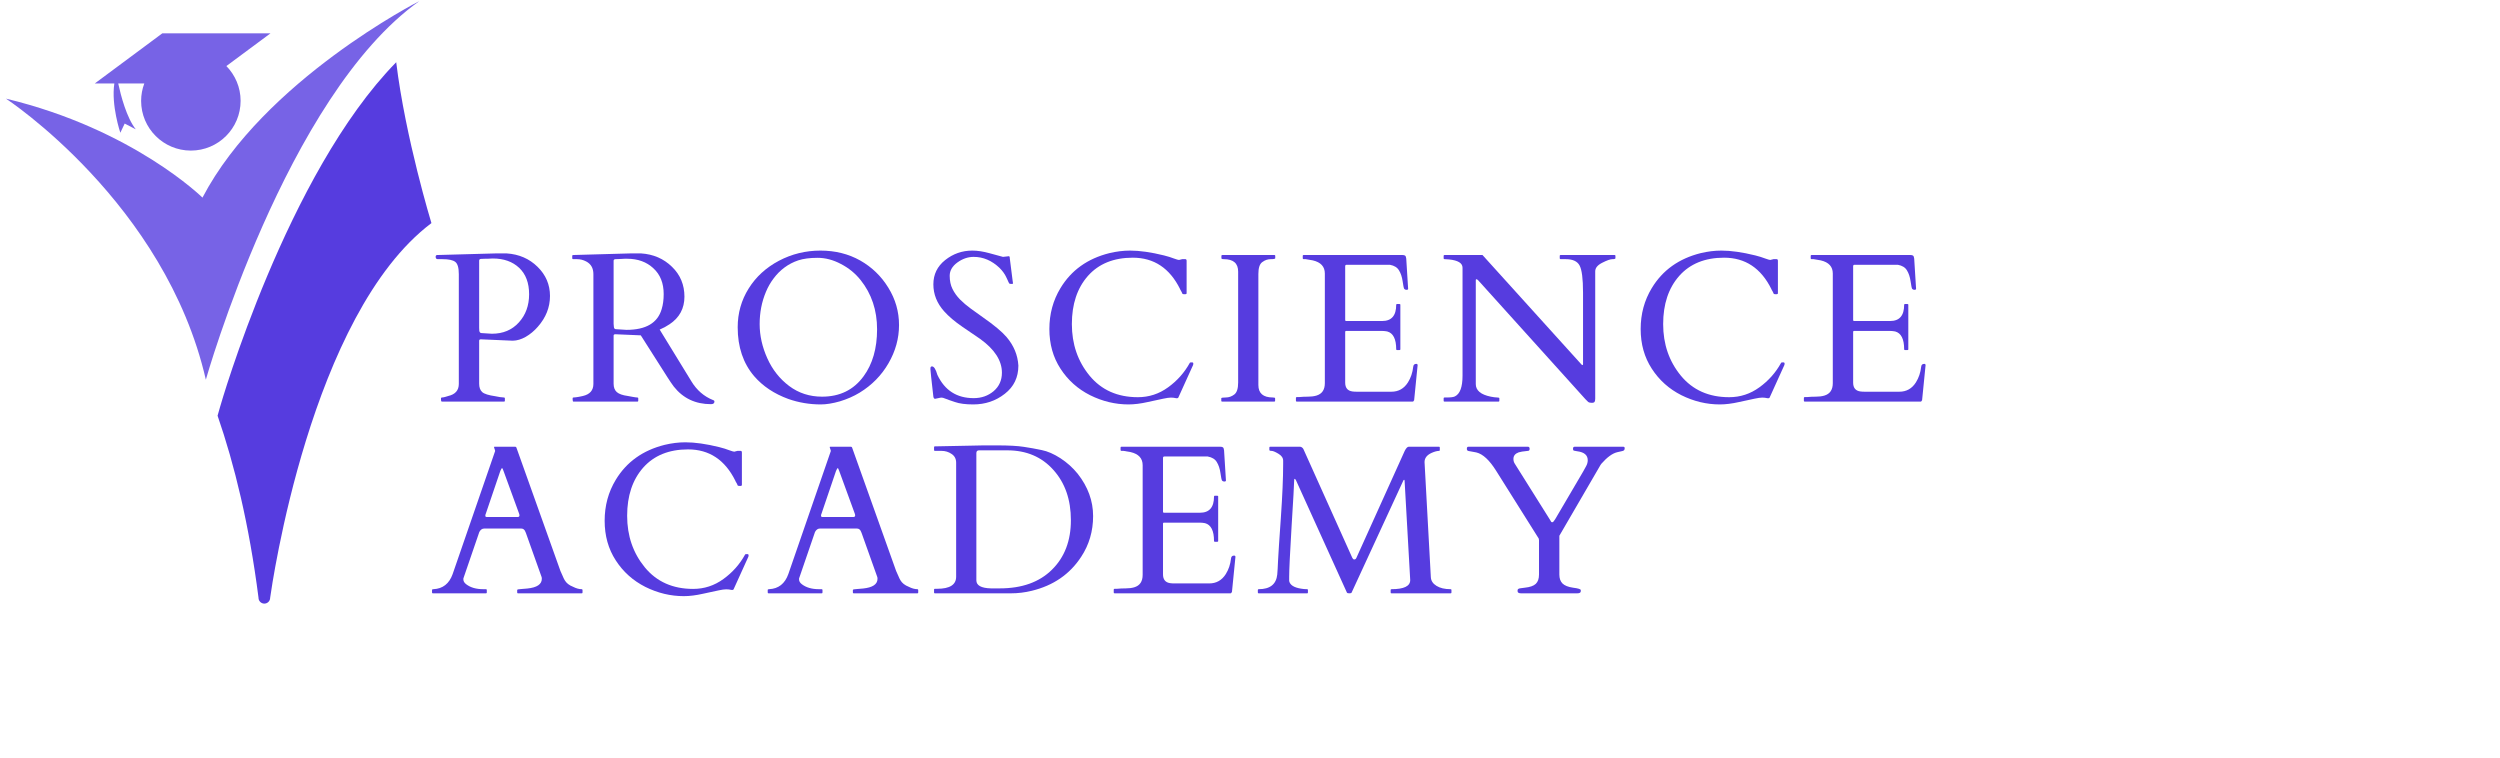 <svg xmlns="http://www.w3.org/2000/svg" xmlns:xlink="http://www.w3.org/1999/xlink" width="389" zoomAndPan="magnify" viewBox="0 0 291.75 88.5" height="118" preserveAspectRatio="xMidYMid meet" version="1.0"><defs><g/><clipPath id="aa95203943"><path d="M 0.695 0 L 49 0 L 49 45 L 0.695 45 Z M 0.695 0 " clip-rule="nonzero"/></clipPath><clipPath id="7a3ce43ab3"><path d="M 25 7 L 50.664 7 L 50.664 70.852 L 25 70.852 Z M 25 7 " clip-rule="nonzero"/></clipPath></defs><g clip-path="url(#aa95203943)"><path fill="#7763e6" d="M 23.629 23.062 C 23.629 23.062 15.516 15.062 0.695 11.512 C 0.695 11.512 19.293 23.684 24.023 44.309 C 24.023 44.309 33.379 11.172 48.934 0.129 C 48.934 0.129 30.785 9.371 23.629 23.062 Z M 23.629 23.062 " fill-opacity="1" fill-rule="nonzero"/></g><path fill="#7763e6" d="M 14.043 15.492 L 14.551 14.418 C 14.551 14.418 14.551 14.418 15.848 15.094 C 14.781 13.754 14.105 11.172 13.797 9.742 L 16.84 9.742 C 16.602 10.375 16.469 11.059 16.469 11.77 C 16.469 14.977 19.07 17.574 22.273 17.574 C 25.48 17.574 28.078 14.977 28.078 11.77 C 28.078 10.188 27.445 8.758 26.418 7.707 L 31.57 3.887 L 18.945 3.887 L 11.059 9.742 L 13.344 9.742 C 12.957 12.281 14.043 15.492 14.043 15.492 Z M 14.043 15.492 " fill-opacity="1" fill-rule="nonzero"/><g clip-path="url(#7a3ce43ab3)"><path fill="#563cdf" d="M 50.348 26.035 C 50.348 26.035 47.309 16.086 46.238 7.262 C 33.477 20.277 25.754 47.238 25.668 47.535 L 25.391 48.512 C 27.355 54.195 29.074 61.191 30.168 69.754 C 30.168 69.758 30.168 69.762 30.168 69.762 C 30.168 70.137 30.473 70.441 30.848 70.441 C 31.219 70.441 31.527 70.137 31.527 69.762 C 31.711 68.449 36.219 36.691 50.348 26.035 Z M 50.348 26.035 " fill-opacity="1" fill-rule="nonzero"/></g><g fill="#563cdf" fill-opacity="1"><g transform="translate(50.356, 46.869)"><g><path d="M 1.219 0 C 1.145 0 1.109 -0.082 1.109 -0.25 L 1.109 -0.391 C 1.109 -0.453 1.148 -0.484 1.234 -0.484 C 1.316 -0.484 1.438 -0.504 1.594 -0.547 C 1.75 -0.598 1.867 -0.633 1.953 -0.656 C 2.773 -0.844 3.188 -1.312 3.188 -2.062 L 3.188 -14.875 C 3.188 -15.625 3.047 -16.102 2.766 -16.312 C 2.492 -16.52 2 -16.625 1.281 -16.625 L 0.734 -16.625 C 0.566 -16.625 0.484 -16.719 0.484 -16.906 C 0.484 -17.02 0.535 -17.086 0.641 -17.109 L 0.734 -17.109 L 7.531 -17.297 L 8.766 -17.297 C 10.211 -17.203 11.414 -16.68 12.375 -15.734 C 13.344 -14.785 13.828 -13.648 13.828 -12.328 C 13.828 -11.004 13.352 -9.805 12.406 -8.734 C 11.988 -8.254 11.52 -7.863 11 -7.562 C 10.488 -7.27 9.984 -7.117 9.484 -7.109 L 5.844 -7.266 L 5.734 -7.266 C 5.617 -7.266 5.562 -7.207 5.562 -7.094 L 5.562 -2.094 C 5.562 -1.656 5.68 -1.328 5.922 -1.109 C 6.16 -0.898 6.676 -0.738 7.469 -0.625 C 7.57 -0.602 7.738 -0.57 7.969 -0.531 C 8.207 -0.5 8.363 -0.484 8.438 -0.484 C 8.52 -0.484 8.562 -0.453 8.562 -0.391 L 8.562 -0.094 C 8.562 -0.031 8.531 0 8.469 0 Z M 6.531 -16.672 C 6.438 -16.672 6.332 -16.672 6.219 -16.672 C 6.113 -16.672 5.977 -16.664 5.812 -16.656 C 5.645 -16.656 5.562 -16.586 5.562 -16.453 L 5.562 -8.625 L 5.578 -8.266 C 5.609 -8.098 5.688 -8.008 5.812 -8 L 7.047 -7.922 C 8.348 -7.922 9.395 -8.359 10.188 -9.234 C 10.988 -10.109 11.391 -11.207 11.391 -12.531 C 11.391 -13.852 11.004 -14.879 10.234 -15.609 C 9.461 -16.336 8.438 -16.703 7.156 -16.703 C 7.039 -16.703 6.93 -16.695 6.828 -16.688 C 6.734 -16.688 6.633 -16.68 6.531 -16.672 Z M 6.531 -16.672 "/></g></g></g><g fill="#563cdf" fill-opacity="1"><g transform="translate(66.296, 46.869)"><g><path d="M 0.625 0 C 0.562 0 0.531 -0.082 0.531 -0.25 L 0.531 -0.391 C 0.531 -0.453 0.562 -0.484 0.625 -0.484 C 0.676 -0.484 0.754 -0.488 0.859 -0.5 C 0.961 -0.52 1.07 -0.535 1.188 -0.547 C 1.301 -0.566 1.406 -0.586 1.5 -0.609 C 1.602 -0.629 1.676 -0.645 1.719 -0.656 C 2.539 -0.844 2.953 -1.312 2.953 -2.062 L 2.953 -14.875 C 2.953 -15.57 2.672 -16.066 2.109 -16.359 C 1.773 -16.535 1.422 -16.625 1.047 -16.625 L 0.578 -16.625 C 0.516 -16.625 0.484 -16.66 0.484 -16.734 L 0.484 -17.016 C 0.484 -17.078 0.531 -17.109 0.625 -17.109 L 7.297 -17.297 L 8.516 -17.297 C 9.953 -17.203 11.156 -16.68 12.125 -15.734 C 13.094 -14.797 13.578 -13.633 13.578 -12.25 C 13.578 -10.875 13 -9.801 11.844 -9.031 C 11.488 -8.789 11.102 -8.582 10.688 -8.406 L 14.375 -2.391 C 15.008 -1.336 15.863 -0.598 16.938 -0.172 C 17.031 -0.148 17.078 -0.094 17.078 0 C 17.078 0.195 16.941 0.297 16.672 0.297 C 14.859 0.297 13.41 -0.391 12.328 -1.766 C 12.098 -2.078 11.863 -2.422 11.625 -2.797 L 8.484 -7.734 L 5.594 -7.859 L 5.5 -7.859 C 5.375 -7.859 5.312 -7.805 5.312 -7.703 L 5.312 -2.094 C 5.312 -1.656 5.438 -1.328 5.688 -1.109 C 5.938 -0.891 6.367 -0.738 6.984 -0.656 C 7.148 -0.633 7.348 -0.598 7.578 -0.547 C 7.816 -0.504 7.977 -0.484 8.062 -0.484 C 8.145 -0.484 8.188 -0.453 8.188 -0.391 L 8.188 -0.094 C 8.188 -0.031 8.156 0 8.094 0 Z M 6.297 -16.656 C 6.203 -16.656 6.098 -16.648 5.984 -16.641 C 5.879 -16.641 5.738 -16.633 5.562 -16.625 C 5.395 -16.625 5.312 -16.562 5.312 -16.438 L 5.312 -9.078 L 5.344 -8.719 C 5.363 -8.539 5.441 -8.453 5.578 -8.453 L 6.812 -8.375 C 9.082 -8.375 10.453 -9.18 10.922 -10.797 C 11.078 -11.305 11.156 -11.891 11.156 -12.547 C 11.156 -13.828 10.754 -14.832 9.953 -15.562 C 9.16 -16.301 8.145 -16.672 6.906 -16.672 C 6.789 -16.672 6.688 -16.672 6.594 -16.672 C 6.5 -16.672 6.398 -16.664 6.297 -16.656 Z M 6.297 -16.656 "/></g></g></g><g fill="#563cdf" fill-opacity="1"><g transform="translate(84.761, 46.869)"><g><path d="M 15.562 -1.047 C 14.852 -0.617 14.082 -0.281 13.25 -0.031 C 12.414 0.207 11.676 0.328 11.031 0.328 C 9.707 0.328 8.441 0.113 7.234 -0.312 C 5.586 -0.914 4.258 -1.801 3.25 -2.969 C 1.969 -4.469 1.328 -6.367 1.328 -8.672 C 1.328 -10.328 1.754 -11.836 2.609 -13.203 C 3.461 -14.566 4.641 -15.645 6.141 -16.438 C 7.641 -17.227 9.254 -17.625 10.984 -17.625 C 12.711 -17.625 14.258 -17.238 15.625 -16.469 C 16.988 -15.695 18.082 -14.641 18.906 -13.297 C 19.738 -11.953 20.156 -10.5 20.156 -8.938 C 20.156 -7.375 19.742 -5.883 18.922 -4.469 C 18.109 -3.062 16.988 -1.922 15.562 -1.047 Z M 3.891 -9.047 C 3.891 -7.711 4.188 -6.383 4.781 -5.062 C 5.375 -3.738 6.223 -2.66 7.328 -1.828 C 8.441 -0.992 9.723 -0.578 11.172 -0.578 C 13.242 -0.578 14.859 -1.367 16.016 -2.953 C 17.066 -4.379 17.594 -6.207 17.594 -8.438 C 17.594 -10.664 16.953 -12.582 15.672 -14.188 C 15.047 -14.969 14.281 -15.594 13.375 -16.062 C 12.477 -16.539 11.57 -16.781 10.656 -16.781 C 9.738 -16.781 8.984 -16.68 8.391 -16.484 C 7.805 -16.285 7.273 -16.008 6.797 -15.656 C 6.316 -15.301 5.895 -14.879 5.531 -14.391 C 5.164 -13.91 4.863 -13.383 4.625 -12.812 C 4.133 -11.645 3.891 -10.391 3.891 -9.047 Z M 3.891 -9.047 "/></g></g></g><g fill="#563cdf" fill-opacity="1"><g transform="translate(107.486, 46.869)"><g><path d="M 10.25 -16.969 C 10.32 -16.969 10.359 -16.879 10.359 -16.703 L 10.688 -14.109 C 10.719 -13.953 10.734 -13.848 10.734 -13.797 C 10.734 -13.754 10.672 -13.734 10.547 -13.734 C 10.422 -13.734 10.336 -13.75 10.297 -13.781 C 10.266 -13.82 10.234 -13.879 10.203 -13.953 C 10.172 -14.023 10.133 -14.109 10.094 -14.203 C 10.051 -14.305 10.004 -14.406 9.953 -14.5 C 9.785 -14.875 9.52 -15.242 9.156 -15.609 C 8.258 -16.461 7.254 -16.891 6.141 -16.891 C 5.473 -16.891 4.836 -16.672 4.234 -16.234 C 3.641 -15.797 3.344 -15.281 3.344 -14.688 C 3.344 -14.094 3.453 -13.578 3.672 -13.141 C 3.891 -12.703 4.18 -12.297 4.547 -11.922 C 4.91 -11.555 5.328 -11.203 5.797 -10.859 C 6.266 -10.523 6.742 -10.18 7.234 -9.828 C 8.523 -8.93 9.441 -8.164 9.984 -7.531 C 10.828 -6.539 11.285 -5.43 11.359 -4.203 C 11.359 -2.828 10.828 -1.727 9.766 -0.906 C 8.711 -0.082 7.488 0.328 6.094 0.328 C 5.195 0.328 4.484 0.234 3.953 0.047 C 3.422 -0.129 3.051 -0.258 2.844 -0.344 C 2.645 -0.426 2.5 -0.469 2.406 -0.469 C 2.312 -0.469 2.254 -0.461 2.234 -0.453 L 1.641 -0.328 C 1.535 -0.328 1.469 -0.41 1.438 -0.578 C 1.207 -2.586 1.094 -3.656 1.094 -3.781 C 1.094 -3.906 1.102 -3.988 1.125 -4.031 C 1.145 -4.082 1.195 -4.109 1.281 -4.109 C 1.508 -4.109 1.719 -3.781 1.906 -3.125 C 2.758 -1.312 4.172 -0.406 6.141 -0.406 C 7.047 -0.406 7.82 -0.676 8.469 -1.219 C 9.113 -1.77 9.438 -2.488 9.438 -3.375 C 9.438 -4.781 8.594 -6.094 6.906 -7.312 C 6.426 -7.645 5.738 -8.113 4.844 -8.719 C 3.945 -9.332 3.227 -9.941 2.688 -10.547 C 1.852 -11.484 1.438 -12.531 1.438 -13.688 C 1.438 -14.844 1.895 -15.785 2.812 -16.516 C 3.738 -17.254 4.797 -17.625 5.984 -17.625 C 6.598 -17.625 7.273 -17.52 8.016 -17.312 C 8.754 -17.102 9.27 -16.961 9.562 -16.891 Z M 10.25 -16.969 "/></g></g></g><g fill="#563cdf" fill-opacity="1"><g transform="translate(121.181, 46.869)"><g><path d="M 16.328 -0.469 C 16.285 -0.395 16.188 -0.375 16.031 -0.406 C 15.875 -0.445 15.688 -0.469 15.469 -0.469 C 15.258 -0.469 14.961 -0.426 14.578 -0.344 C 14.191 -0.258 13.586 -0.129 12.766 0.047 C 11.941 0.234 11.191 0.328 10.516 0.328 C 8.973 0.328 7.477 -0.031 6.031 -0.75 C 4.594 -1.477 3.441 -2.508 2.578 -3.844 C 1.711 -5.176 1.281 -6.719 1.281 -8.469 C 1.281 -10.227 1.711 -11.82 2.578 -13.25 C 3.836 -15.332 5.738 -16.691 8.281 -17.328 C 9.094 -17.523 9.898 -17.625 10.703 -17.625 C 11.816 -17.625 13.133 -17.438 14.656 -17.062 C 15.113 -16.945 15.5 -16.828 15.812 -16.703 C 16.133 -16.586 16.332 -16.531 16.406 -16.531 L 16.781 -16.625 L 17.156 -16.625 C 17.25 -16.625 17.297 -16.555 17.297 -16.422 L 17.297 -12.641 C 17.297 -12.566 17.223 -12.531 17.078 -12.531 C 16.93 -12.531 16.844 -12.547 16.812 -12.578 C 16.789 -12.617 16.77 -12.664 16.75 -12.719 C 16.727 -12.77 16.703 -12.82 16.672 -12.875 C 16.641 -12.938 16.609 -12.988 16.578 -13.031 C 16.555 -13.082 16.539 -13.117 16.531 -13.141 C 15.32 -15.578 13.484 -16.797 11.016 -16.797 C 8.785 -16.797 7.039 -16.086 5.781 -14.672 C 4.531 -13.254 3.906 -11.379 3.906 -9.047 C 3.906 -6.711 4.594 -4.707 5.969 -3.031 C 7.352 -1.352 9.234 -0.516 11.609 -0.516 C 12.898 -0.516 14.078 -0.898 15.141 -1.672 C 16.203 -2.441 17.039 -3.383 17.656 -4.5 C 17.664 -4.551 17.711 -4.578 17.797 -4.578 L 17.953 -4.578 C 18.035 -4.578 18.078 -4.523 18.078 -4.422 C 18.078 -4.328 18.051 -4.238 18 -4.156 Z M 16.328 -0.469 "/></g></g></g><g fill="#563cdf" fill-opacity="1"><g transform="translate(141.43, 46.869)"><g><path d="M 3.062 -15.172 C 3.062 -16.141 2.504 -16.625 1.391 -16.625 C 1.203 -16.625 1.109 -16.66 1.109 -16.734 L 1.109 -17.016 C 1.109 -17.078 1.145 -17.109 1.219 -17.109 L 7.297 -17.109 C 7.359 -17.109 7.391 -17.078 7.391 -17.016 L 7.391 -16.734 C 7.391 -16.66 7.211 -16.625 6.859 -16.625 C 6.504 -16.625 6.176 -16.508 5.875 -16.281 C 5.57 -16.062 5.422 -15.598 5.422 -14.891 L 5.422 -1.938 C 5.422 -0.969 5.984 -0.484 7.109 -0.484 C 7.285 -0.484 7.375 -0.453 7.375 -0.391 L 7.375 -0.094 C 7.375 -0.031 7.336 0 7.266 0 L 1.188 0 C 1.125 0 1.094 -0.031 1.094 -0.094 L 1.094 -0.391 C 1.094 -0.453 1.27 -0.484 1.625 -0.484 C 1.977 -0.484 2.305 -0.598 2.609 -0.828 C 2.91 -1.055 3.062 -1.52 3.062 -2.219 Z M 3.062 -15.172 "/></g></g></g><g fill="#563cdf" fill-opacity="1"><g transform="translate(151.156, 46.869)"><g><path d="M 0.078 -0.094 L 0.078 -0.438 C 0.078 -0.5 0.113 -0.531 0.188 -0.531 L 0.453 -0.531 C 0.785 -0.562 1.129 -0.578 1.484 -0.578 C 1.848 -0.578 2.176 -0.617 2.469 -0.703 C 3.125 -0.898 3.453 -1.383 3.453 -2.156 L 3.453 -14.953 C 3.453 -15.754 2.984 -16.266 2.047 -16.484 C 1.773 -16.535 1.5 -16.582 1.219 -16.625 L 0.969 -16.625 C 0.906 -16.625 0.875 -16.66 0.875 -16.734 L 0.875 -17.016 C 0.875 -17.078 0.906 -17.109 0.969 -17.109 L 12.516 -17.109 C 12.66 -17.109 12.766 -17.082 12.828 -17.031 C 12.891 -16.977 12.93 -16.863 12.953 -16.688 L 13.172 -13.172 C 13.172 -13.086 13.109 -13.047 12.984 -13.047 C 12.867 -13.047 12.781 -13.082 12.719 -13.156 C 12.664 -13.238 12.602 -13.535 12.531 -14.047 C 12.457 -14.555 12.316 -14.977 12.109 -15.312 C 11.91 -15.656 11.555 -15.875 11.047 -15.969 L 5.984 -15.969 C 5.879 -15.969 5.828 -15.91 5.828 -15.797 L 5.828 -9.531 C 5.828 -9.445 5.867 -9.406 5.953 -9.406 L 10.141 -9.406 C 11.234 -9.406 11.781 -10.035 11.781 -11.297 C 11.781 -11.359 11.812 -11.391 11.875 -11.391 L 12.156 -11.391 C 12.227 -11.391 12.266 -11.359 12.266 -11.297 L 12.266 -6.109 C 12.266 -6.047 12.227 -6.016 12.156 -6.016 L 11.875 -6.016 C 11.812 -6.016 11.781 -6.047 11.781 -6.109 C 11.781 -7.305 11.43 -8 10.734 -8.188 C 10.535 -8.227 10.328 -8.25 10.109 -8.25 L 5.953 -8.25 C 5.867 -8.25 5.828 -8.207 5.828 -8.125 L 5.828 -2.219 C 5.828 -1.613 6.102 -1.27 6.656 -1.188 C 6.82 -1.164 6.992 -1.156 7.172 -1.156 L 11.219 -1.156 C 12.051 -1.156 12.695 -1.52 13.156 -2.25 C 13.488 -2.781 13.691 -3.383 13.766 -4.062 C 13.785 -4.289 13.906 -4.406 14.125 -4.406 C 14.227 -4.406 14.281 -4.352 14.281 -4.25 L 13.875 -0.172 C 13.82 -0.055 13.766 0 13.703 0 L 0.188 0 C 0.113 0 0.078 -0.031 0.078 -0.094 Z M 0.078 -0.094 "/></g></g></g><g fill="#563cdf" fill-opacity="1"><g transform="translate(167.74, 46.869)"><g><path d="M 0.828 0 C 0.766 0 0.734 -0.031 0.734 -0.094 L 0.734 -0.391 C 0.734 -0.453 0.77 -0.484 0.844 -0.484 L 1.125 -0.484 C 1.57 -0.484 1.879 -0.523 2.047 -0.609 C 2.641 -0.898 2.938 -1.703 2.938 -3.016 L 2.938 -15.625 C 2.938 -16.164 2.41 -16.488 1.359 -16.594 C 1.117 -16.613 0.953 -16.625 0.859 -16.625 C 0.773 -16.625 0.734 -16.66 0.734 -16.734 L 0.734 -17.016 C 0.734 -17.078 0.766 -17.109 0.828 -17.109 L 5.266 -17.109 L 16.781 -4.375 C 16.82 -4.344 16.848 -4.316 16.859 -4.297 C 16.879 -4.273 16.906 -4.266 16.938 -4.266 C 16.977 -4.266 17 -4.301 17 -4.375 L 17 -12.734 C 17 -14.348 16.863 -15.398 16.594 -15.891 C 16.332 -16.379 15.797 -16.625 14.984 -16.625 L 14.375 -16.625 C 14.312 -16.625 14.281 -16.66 14.281 -16.734 L 14.281 -17.016 C 14.281 -17.078 14.312 -17.109 14.375 -17.109 L 20.688 -17.109 C 20.75 -17.109 20.781 -17.078 20.781 -17.016 L 20.781 -16.734 C 20.781 -16.66 20.66 -16.625 20.422 -16.625 C 20.18 -16.625 19.785 -16.484 19.234 -16.203 C 18.691 -15.93 18.422 -15.598 18.422 -15.203 L 18.422 -0.359 C 18.422 -0.172 18.395 -0.039 18.344 0.031 C 18.301 0.102 18.188 0.141 18 0.141 C 17.82 0.141 17.688 0.102 17.594 0.031 C 17.508 -0.039 17.406 -0.145 17.281 -0.281 L 4.766 -14.156 C 4.691 -14.238 4.617 -14.281 4.547 -14.281 C 4.504 -14.281 4.484 -14.238 4.484 -14.156 L 4.484 -2.047 C 4.484 -1.305 5.066 -0.816 6.234 -0.578 C 6.555 -0.516 6.801 -0.484 6.969 -0.484 C 7.145 -0.484 7.234 -0.453 7.234 -0.391 L 7.234 -0.094 C 7.234 -0.031 7.203 0 7.141 0 Z M 0.828 0 "/></g></g></g><g fill="#563cdf" fill-opacity="1"><g transform="translate(190.185, 46.869)"><g><path d="M 16.328 -0.469 C 16.285 -0.395 16.188 -0.375 16.031 -0.406 C 15.875 -0.445 15.688 -0.469 15.469 -0.469 C 15.258 -0.469 14.961 -0.426 14.578 -0.344 C 14.191 -0.258 13.586 -0.129 12.766 0.047 C 11.941 0.234 11.191 0.328 10.516 0.328 C 8.973 0.328 7.477 -0.031 6.031 -0.75 C 4.594 -1.477 3.441 -2.508 2.578 -3.844 C 1.711 -5.176 1.281 -6.719 1.281 -8.469 C 1.281 -10.227 1.711 -11.82 2.578 -13.25 C 3.836 -15.332 5.738 -16.691 8.281 -17.328 C 9.094 -17.523 9.898 -17.625 10.703 -17.625 C 11.816 -17.625 13.133 -17.438 14.656 -17.062 C 15.113 -16.945 15.5 -16.828 15.812 -16.703 C 16.133 -16.586 16.332 -16.531 16.406 -16.531 L 16.781 -16.625 L 17.156 -16.625 C 17.25 -16.625 17.297 -16.555 17.297 -16.422 L 17.297 -12.641 C 17.297 -12.566 17.223 -12.531 17.078 -12.531 C 16.93 -12.531 16.844 -12.547 16.812 -12.578 C 16.789 -12.617 16.77 -12.664 16.75 -12.719 C 16.727 -12.77 16.703 -12.82 16.672 -12.875 C 16.641 -12.938 16.609 -12.988 16.578 -13.031 C 16.555 -13.082 16.539 -13.117 16.531 -13.141 C 15.32 -15.578 13.484 -16.797 11.016 -16.797 C 8.785 -16.797 7.039 -16.086 5.781 -14.672 C 4.531 -13.254 3.906 -11.379 3.906 -9.047 C 3.906 -6.711 4.594 -4.707 5.969 -3.031 C 7.352 -1.352 9.234 -0.516 11.609 -0.516 C 12.898 -0.516 14.078 -0.898 15.141 -1.672 C 16.203 -2.441 17.039 -3.383 17.656 -4.5 C 17.664 -4.551 17.711 -4.578 17.797 -4.578 L 17.953 -4.578 C 18.035 -4.578 18.078 -4.523 18.078 -4.422 C 18.078 -4.328 18.051 -4.238 18 -4.156 Z M 16.328 -0.469 "/></g></g></g><g fill="#563cdf" fill-opacity="1"><g transform="translate(210.434, 46.869)"><g><path d="M 0.078 -0.094 L 0.078 -0.438 C 0.078 -0.5 0.113 -0.531 0.188 -0.531 L 0.453 -0.531 C 0.785 -0.562 1.129 -0.578 1.484 -0.578 C 1.848 -0.578 2.176 -0.617 2.469 -0.703 C 3.125 -0.898 3.453 -1.383 3.453 -2.156 L 3.453 -14.953 C 3.453 -15.754 2.984 -16.266 2.047 -16.484 C 1.773 -16.535 1.5 -16.582 1.219 -16.625 L 0.969 -16.625 C 0.906 -16.625 0.875 -16.66 0.875 -16.734 L 0.875 -17.016 C 0.875 -17.078 0.906 -17.109 0.969 -17.109 L 12.516 -17.109 C 12.66 -17.109 12.766 -17.082 12.828 -17.031 C 12.891 -16.977 12.93 -16.863 12.953 -16.688 L 13.172 -13.172 C 13.172 -13.086 13.109 -13.047 12.984 -13.047 C 12.867 -13.047 12.781 -13.082 12.719 -13.156 C 12.664 -13.238 12.602 -13.535 12.531 -14.047 C 12.457 -14.555 12.316 -14.977 12.109 -15.312 C 11.91 -15.656 11.555 -15.875 11.047 -15.969 L 5.984 -15.969 C 5.879 -15.969 5.828 -15.91 5.828 -15.797 L 5.828 -9.531 C 5.828 -9.445 5.867 -9.406 5.953 -9.406 L 10.141 -9.406 C 11.234 -9.406 11.781 -10.035 11.781 -11.297 C 11.781 -11.359 11.812 -11.391 11.875 -11.391 L 12.156 -11.391 C 12.227 -11.391 12.266 -11.359 12.266 -11.297 L 12.266 -6.109 C 12.266 -6.047 12.227 -6.016 12.156 -6.016 L 11.875 -6.016 C 11.812 -6.016 11.781 -6.047 11.781 -6.109 C 11.781 -7.305 11.43 -8 10.734 -8.188 C 10.535 -8.227 10.328 -8.25 10.109 -8.25 L 5.953 -8.25 C 5.867 -8.25 5.828 -8.207 5.828 -8.125 L 5.828 -2.219 C 5.828 -1.613 6.102 -1.27 6.656 -1.188 C 6.82 -1.164 6.992 -1.156 7.172 -1.156 L 11.219 -1.156 C 12.051 -1.156 12.695 -1.52 13.156 -2.25 C 13.488 -2.781 13.691 -3.383 13.766 -4.062 C 13.785 -4.289 13.906 -4.406 14.125 -4.406 C 14.227 -4.406 14.281 -4.352 14.281 -4.25 L 13.875 -0.172 C 13.82 -0.055 13.766 0 13.703 0 L 0.188 0 C 0.113 0 0.078 -0.031 0.078 -0.094 Z M 0.078 -0.094 "/></g></g></g><g fill="#563cdf" fill-opacity="1"><g transform="translate(50.356, 69.242)"><g><path d="M 6.453 -0.094 C 6.453 -0.031 6.422 0 6.359 0 L 0.156 0 C 0.094 0 0.062 -0.031 0.062 -0.094 L 0.062 -0.391 C 0.062 -0.453 0.113 -0.484 0.219 -0.484 C 1.32 -0.535 2.07 -1.125 2.469 -2.25 L 7.422 -16.594 C 7.422 -16.613 7.422 -16.633 7.422 -16.656 L 7.297 -17.047 C 7.297 -17.086 7.312 -17.109 7.344 -17.109 L 9.766 -17.109 C 9.785 -17.109 9.805 -17.102 9.828 -17.094 C 9.859 -17.082 9.883 -17.055 9.906 -17.016 L 15.047 -2.609 C 15.148 -2.391 15.238 -2.191 15.312 -2.016 C 15.383 -1.836 15.461 -1.676 15.547 -1.531 C 15.742 -1.195 16.066 -0.941 16.516 -0.766 C 16.879 -0.578 17.219 -0.484 17.531 -0.484 C 17.594 -0.484 17.625 -0.445 17.625 -0.375 L 17.625 -0.094 C 17.625 -0.031 17.594 0 17.531 0 L 10.094 0 C 10.031 0 10 -0.031 10 -0.094 L 10 -0.391 C 10 -0.453 10.148 -0.488 10.453 -0.5 C 10.754 -0.52 11 -0.539 11.188 -0.562 C 12.312 -0.676 12.875 -1.055 12.875 -1.703 C 12.875 -1.742 12.867 -1.801 12.859 -1.875 L 11.016 -7.047 C 11.016 -7.055 11 -7.094 10.969 -7.156 C 10.875 -7.426 10.707 -7.562 10.469 -7.562 L 6.156 -7.562 C 5.914 -7.562 5.723 -7.426 5.578 -7.156 C 5.555 -7.102 5.547 -7.07 5.547 -7.062 L 3.719 -1.734 L 3.719 -1.625 C 3.719 -1.414 3.828 -1.227 4.047 -1.062 C 4.547 -0.676 5.211 -0.484 6.047 -0.484 L 6.359 -0.484 C 6.422 -0.484 6.453 -0.453 6.453 -0.391 Z M 10.047 -8.906 C 10.191 -8.906 10.266 -8.969 10.266 -9.094 C 10.266 -9.156 10.25 -9.227 10.219 -9.312 L 8.406 -14.281 C 8.332 -14.5 8.273 -14.609 8.234 -14.609 C 8.191 -14.609 8.125 -14.5 8.031 -14.281 L 6.344 -9.312 C 6.301 -9.227 6.281 -9.141 6.281 -9.047 C 6.281 -8.953 6.344 -8.906 6.469 -8.906 Z M 10.047 -8.906 "/></g></g></g><g fill="#563cdf" fill-opacity="1"><g transform="translate(69.282, 69.242)"><g><path d="M 16.328 -0.469 C 16.285 -0.395 16.188 -0.375 16.031 -0.406 C 15.875 -0.445 15.688 -0.469 15.469 -0.469 C 15.258 -0.469 14.961 -0.426 14.578 -0.344 C 14.191 -0.258 13.586 -0.129 12.766 0.047 C 11.941 0.234 11.191 0.328 10.516 0.328 C 8.973 0.328 7.477 -0.031 6.031 -0.75 C 4.594 -1.477 3.441 -2.508 2.578 -3.844 C 1.711 -5.176 1.281 -6.719 1.281 -8.469 C 1.281 -10.227 1.711 -11.82 2.578 -13.25 C 3.836 -15.332 5.738 -16.691 8.281 -17.328 C 9.094 -17.523 9.898 -17.625 10.703 -17.625 C 11.816 -17.625 13.133 -17.438 14.656 -17.062 C 15.113 -16.945 15.5 -16.828 15.812 -16.703 C 16.133 -16.586 16.332 -16.531 16.406 -16.531 L 16.781 -16.625 L 17.156 -16.625 C 17.25 -16.625 17.297 -16.555 17.297 -16.422 L 17.297 -12.641 C 17.297 -12.566 17.223 -12.531 17.078 -12.531 C 16.93 -12.531 16.844 -12.547 16.812 -12.578 C 16.789 -12.617 16.77 -12.664 16.75 -12.719 C 16.727 -12.77 16.703 -12.82 16.672 -12.875 C 16.641 -12.938 16.609 -12.988 16.578 -13.031 C 16.555 -13.082 16.539 -13.117 16.531 -13.141 C 15.32 -15.578 13.484 -16.797 11.016 -16.797 C 8.785 -16.797 7.039 -16.086 5.781 -14.672 C 4.531 -13.254 3.906 -11.379 3.906 -9.047 C 3.906 -6.711 4.594 -4.707 5.969 -3.031 C 7.352 -1.352 9.234 -0.516 11.609 -0.516 C 12.898 -0.516 14.078 -0.898 15.141 -1.672 C 16.203 -2.441 17.039 -3.383 17.656 -4.5 C 17.664 -4.551 17.711 -4.578 17.797 -4.578 L 17.953 -4.578 C 18.035 -4.578 18.078 -4.523 18.078 -4.422 C 18.078 -4.328 18.051 -4.238 18 -4.156 Z M 16.328 -0.469 "/></g></g></g><g fill="#563cdf" fill-opacity="1"><g transform="translate(89.531, 69.242)"><g><path d="M 6.453 -0.094 C 6.453 -0.031 6.422 0 6.359 0 L 0.156 0 C 0.094 0 0.062 -0.031 0.062 -0.094 L 0.062 -0.391 C 0.062 -0.453 0.113 -0.484 0.219 -0.484 C 1.32 -0.535 2.07 -1.125 2.469 -2.25 L 7.422 -16.594 C 7.422 -16.613 7.422 -16.633 7.422 -16.656 L 7.297 -17.047 C 7.297 -17.086 7.312 -17.109 7.344 -17.109 L 9.766 -17.109 C 9.785 -17.109 9.805 -17.102 9.828 -17.094 C 9.859 -17.082 9.883 -17.055 9.906 -17.016 L 15.047 -2.609 C 15.148 -2.391 15.238 -2.191 15.312 -2.016 C 15.383 -1.836 15.461 -1.676 15.547 -1.531 C 15.742 -1.195 16.066 -0.941 16.516 -0.766 C 16.879 -0.578 17.219 -0.484 17.531 -0.484 C 17.594 -0.484 17.625 -0.445 17.625 -0.375 L 17.625 -0.094 C 17.625 -0.031 17.594 0 17.531 0 L 10.094 0 C 10.031 0 10 -0.031 10 -0.094 L 10 -0.391 C 10 -0.453 10.148 -0.488 10.453 -0.5 C 10.754 -0.52 11 -0.539 11.188 -0.562 C 12.312 -0.676 12.875 -1.055 12.875 -1.703 C 12.875 -1.742 12.867 -1.801 12.859 -1.875 L 11.016 -7.047 C 11.016 -7.055 11 -7.094 10.969 -7.156 C 10.875 -7.426 10.707 -7.562 10.469 -7.562 L 6.156 -7.562 C 5.914 -7.562 5.723 -7.426 5.578 -7.156 C 5.555 -7.102 5.547 -7.07 5.547 -7.062 L 3.719 -1.734 L 3.719 -1.625 C 3.719 -1.414 3.828 -1.227 4.047 -1.062 C 4.547 -0.676 5.211 -0.484 6.047 -0.484 L 6.359 -0.484 C 6.422 -0.484 6.453 -0.453 6.453 -0.391 Z M 10.047 -8.906 C 10.191 -8.906 10.266 -8.969 10.266 -9.094 C 10.266 -9.156 10.25 -9.227 10.219 -9.312 L 8.406 -14.281 C 8.332 -14.5 8.273 -14.609 8.234 -14.609 C 8.191 -14.609 8.125 -14.5 8.031 -14.281 L 6.344 -9.312 C 6.301 -9.227 6.281 -9.141 6.281 -9.047 C 6.281 -8.953 6.344 -8.906 6.469 -8.906 Z M 10.047 -8.906 "/></g></g></g><g fill="#563cdf" fill-opacity="1"><g transform="translate(108.457, 69.242)"><g><path d="M 0.547 -17.047 C 0.547 -17.117 0.578 -17.156 0.641 -17.156 L 0.906 -17.156 L 4.812 -17.234 C 5.281 -17.254 5.789 -17.266 6.344 -17.266 L 7.859 -17.266 C 9.266 -17.266 10.32 -17.207 11.031 -17.094 C 11.738 -16.988 12.43 -16.863 13.109 -16.719 C 13.797 -16.582 14.523 -16.266 15.297 -15.766 C 16.066 -15.266 16.738 -14.66 17.312 -13.953 C 18.508 -12.43 19.109 -10.785 19.109 -9.016 C 19.109 -7.254 18.645 -5.672 17.719 -4.266 C 16.395 -2.234 14.473 -0.91 11.953 -0.297 C 11.148 -0.098 10.332 0 9.5 0 L 0.641 0 C 0.578 0 0.547 -0.031 0.547 -0.094 L 0.547 -0.438 C 0.547 -0.5 0.578 -0.531 0.641 -0.531 L 0.906 -0.531 C 2.383 -0.531 3.125 -1 3.125 -1.938 L 3.125 -15.25 C 3.125 -15.695 2.945 -16.035 2.594 -16.266 C 2.25 -16.504 1.859 -16.625 1.422 -16.625 L 0.641 -16.625 C 0.578 -16.625 0.547 -16.656 0.547 -16.719 Z M 5.797 -16.688 C 5.586 -16.688 5.484 -16.578 5.484 -16.359 L 5.484 -1.516 C 5.484 -0.922 6.047 -0.609 7.172 -0.578 C 7.504 -0.578 7.852 -0.578 8.219 -0.578 C 10.801 -0.578 12.828 -1.301 14.297 -2.75 C 15.773 -4.195 16.516 -6.125 16.516 -8.531 C 16.516 -10.938 15.832 -12.895 14.469 -14.406 C 13.113 -15.926 11.32 -16.688 9.094 -16.688 Z M 5.797 -16.688 "/></g></g></g><g fill="#563cdf" fill-opacity="1"><g transform="translate(129.895, 69.242)"><g><path d="M 0.078 -0.094 L 0.078 -0.438 C 0.078 -0.5 0.113 -0.531 0.188 -0.531 L 0.453 -0.531 C 0.785 -0.562 1.129 -0.578 1.484 -0.578 C 1.848 -0.578 2.176 -0.617 2.469 -0.703 C 3.125 -0.898 3.453 -1.383 3.453 -2.156 L 3.453 -14.953 C 3.453 -15.754 2.984 -16.266 2.047 -16.484 C 1.773 -16.535 1.5 -16.582 1.219 -16.625 L 0.969 -16.625 C 0.906 -16.625 0.875 -16.66 0.875 -16.734 L 0.875 -17.016 C 0.875 -17.078 0.906 -17.109 0.969 -17.109 L 12.516 -17.109 C 12.66 -17.109 12.766 -17.082 12.828 -17.031 C 12.891 -16.977 12.93 -16.863 12.953 -16.688 L 13.172 -13.172 C 13.172 -13.086 13.109 -13.047 12.984 -13.047 C 12.867 -13.047 12.781 -13.082 12.719 -13.156 C 12.664 -13.238 12.602 -13.535 12.531 -14.047 C 12.457 -14.555 12.316 -14.977 12.109 -15.312 C 11.91 -15.656 11.555 -15.875 11.047 -15.969 L 5.984 -15.969 C 5.879 -15.969 5.828 -15.91 5.828 -15.797 L 5.828 -9.531 C 5.828 -9.445 5.867 -9.406 5.953 -9.406 L 10.141 -9.406 C 11.234 -9.406 11.781 -10.035 11.781 -11.297 C 11.781 -11.359 11.812 -11.391 11.875 -11.391 L 12.156 -11.391 C 12.227 -11.391 12.266 -11.359 12.266 -11.297 L 12.266 -6.109 C 12.266 -6.047 12.227 -6.016 12.156 -6.016 L 11.875 -6.016 C 11.812 -6.016 11.781 -6.047 11.781 -6.109 C 11.781 -7.305 11.43 -8 10.734 -8.188 C 10.535 -8.227 10.328 -8.25 10.109 -8.25 L 5.953 -8.25 C 5.867 -8.25 5.828 -8.207 5.828 -8.125 L 5.828 -2.219 C 5.828 -1.613 6.102 -1.27 6.656 -1.188 C 6.82 -1.164 6.992 -1.156 7.172 -1.156 L 11.219 -1.156 C 12.051 -1.156 12.695 -1.52 13.156 -2.25 C 13.488 -2.781 13.691 -3.383 13.766 -4.062 C 13.785 -4.289 13.906 -4.406 14.125 -4.406 C 14.227 -4.406 14.281 -4.352 14.281 -4.25 L 13.875 -0.172 C 13.82 -0.055 13.766 0 13.703 0 L 0.188 0 C 0.113 0 0.078 -0.031 0.078 -0.094 Z M 0.078 -0.094 "/></g></g></g><g fill="#563cdf" fill-opacity="1"><g transform="translate(146.478, 69.242)"><g><path d="M 6.078 -0.484 C 6.129 -0.484 6.156 -0.453 6.156 -0.391 L 6.156 -0.094 C 6.156 -0.031 6.129 0 6.078 0 L 0.406 0 C 0.344 0 0.312 -0.031 0.312 -0.094 L 0.312 -0.391 C 0.312 -0.453 0.344 -0.484 0.406 -0.484 C 1.738 -0.484 2.461 -1.055 2.578 -2.203 C 2.609 -2.523 2.641 -3.07 2.672 -3.844 C 2.711 -4.625 2.82 -6.289 3 -8.844 C 3.176 -11.395 3.266 -13.461 3.266 -15.047 L 3.266 -15.484 C 3.266 -15.805 3.078 -16.078 2.703 -16.297 C 2.336 -16.516 2.07 -16.625 1.906 -16.625 C 1.738 -16.625 1.656 -16.66 1.656 -16.734 L 1.656 -17.016 C 1.656 -17.078 1.688 -17.109 1.75 -17.109 L 5.25 -17.109 C 5.406 -17.086 5.531 -17 5.625 -16.844 L 11.328 -4.156 C 11.367 -4.102 11.398 -4.055 11.422 -4.016 C 11.441 -3.973 11.5 -3.953 11.594 -3.953 C 11.695 -3.961 11.773 -4.035 11.828 -4.172 L 17.453 -16.625 C 17.617 -16.945 17.773 -17.109 17.922 -17.109 L 21.453 -17.109 C 21.516 -17.109 21.547 -17.078 21.547 -17.016 L 21.547 -16.734 C 21.547 -16.66 21.523 -16.625 21.484 -16.625 C 21.242 -16.625 20.945 -16.547 20.594 -16.391 C 20.039 -16.141 19.766 -15.781 19.766 -15.312 L 20.5 -1.891 C 20.52 -1.473 20.738 -1.133 21.156 -0.875 C 21.57 -0.613 22.125 -0.484 22.812 -0.484 C 22.875 -0.484 22.906 -0.453 22.906 -0.391 L 22.906 -0.094 C 22.906 -0.031 22.875 0 22.812 0 L 15.906 0 C 15.844 0 15.812 -0.031 15.812 -0.094 L 15.812 -0.391 C 15.812 -0.453 15.844 -0.484 15.906 -0.484 C 17.363 -0.484 18.094 -0.836 18.094 -1.547 L 17.438 -13.141 C 17.438 -13.211 17.414 -13.25 17.375 -13.25 C 17.344 -13.25 17.312 -13.211 17.281 -13.141 L 11.25 -0.078 C 11.219 -0.023 11.125 0 10.969 0 C 10.82 0 10.734 -0.031 10.703 -0.094 L 4.766 -13.188 C 4.711 -13.301 4.66 -13.359 4.609 -13.359 C 4.566 -13.359 4.547 -13.266 4.547 -13.078 C 4.547 -12.711 4.445 -10.957 4.25 -7.812 C 4.062 -4.676 3.969 -2.719 3.969 -1.938 L 3.969 -1.438 C 4.062 -0.977 4.52 -0.68 5.344 -0.547 C 5.57 -0.504 5.816 -0.484 6.078 -0.484 Z M 6.078 -0.484 "/></g></g></g><g fill="#563cdf" fill-opacity="1"><g transform="translate(171.133, 69.242)"><g><path d="M 6.391 0 C 6.109 0 5.969 -0.082 5.969 -0.25 L 5.969 -0.359 C 5.969 -0.492 6.086 -0.57 6.328 -0.594 C 6.566 -0.625 6.723 -0.645 6.797 -0.656 C 7.41 -0.719 7.844 -0.867 8.094 -1.109 C 8.344 -1.348 8.469 -1.707 8.469 -2.188 L 8.469 -6.203 C 8.469 -6.254 8.457 -6.316 8.438 -6.391 L 3.469 -14.297 C 2.695 -15.535 1.93 -16.25 1.172 -16.438 C 1.129 -16.445 1.051 -16.461 0.938 -16.484 C 0.832 -16.504 0.602 -16.547 0.25 -16.609 C 0.113 -16.629 0.047 -16.719 0.047 -16.875 C 0.047 -17.031 0.109 -17.109 0.234 -17.109 L 7.172 -17.109 C 7.305 -17.109 7.375 -17.023 7.375 -16.859 C 7.375 -16.703 7.305 -16.625 7.172 -16.625 C 6.629 -16.57 6.27 -16.516 6.094 -16.453 C 5.688 -16.305 5.484 -16.051 5.484 -15.688 C 5.484 -15.488 5.531 -15.312 5.625 -15.156 L 9.734 -8.609 C 9.828 -8.473 9.879 -8.383 9.891 -8.344 C 9.91 -8.312 9.957 -8.297 10.031 -8.297 C 10.102 -8.297 10.211 -8.414 10.359 -8.656 L 13.625 -14.219 C 13.727 -14.414 13.844 -14.625 13.969 -14.844 C 14.094 -15.07 14.156 -15.301 14.156 -15.531 C 14.156 -16.125 13.75 -16.473 12.938 -16.578 C 12.645 -16.617 12.488 -16.66 12.469 -16.703 C 12.445 -16.754 12.438 -16.816 12.438 -16.891 C 12.438 -17.035 12.504 -17.109 12.641 -17.109 L 18.297 -17.109 C 18.41 -17.109 18.469 -17.051 18.469 -16.938 C 18.469 -16.832 18.445 -16.758 18.406 -16.719 C 18.375 -16.676 18.328 -16.645 18.266 -16.625 C 18.211 -16.602 18.148 -16.586 18.078 -16.578 C 18.004 -16.566 17.844 -16.531 17.594 -16.469 C 17.031 -16.332 16.414 -15.883 15.75 -15.125 C 15.676 -15.031 15.641 -14.977 15.641 -14.969 L 10.844 -6.719 L 10.844 -2.188 C 10.844 -1.75 10.961 -1.406 11.203 -1.156 C 11.453 -0.906 11.867 -0.738 12.453 -0.656 C 13.047 -0.582 13.344 -0.488 13.344 -0.375 L 13.344 -0.25 C 13.344 -0.082 13.203 0 12.922 0 Z M 6.391 0 "/></g></g></g></svg>